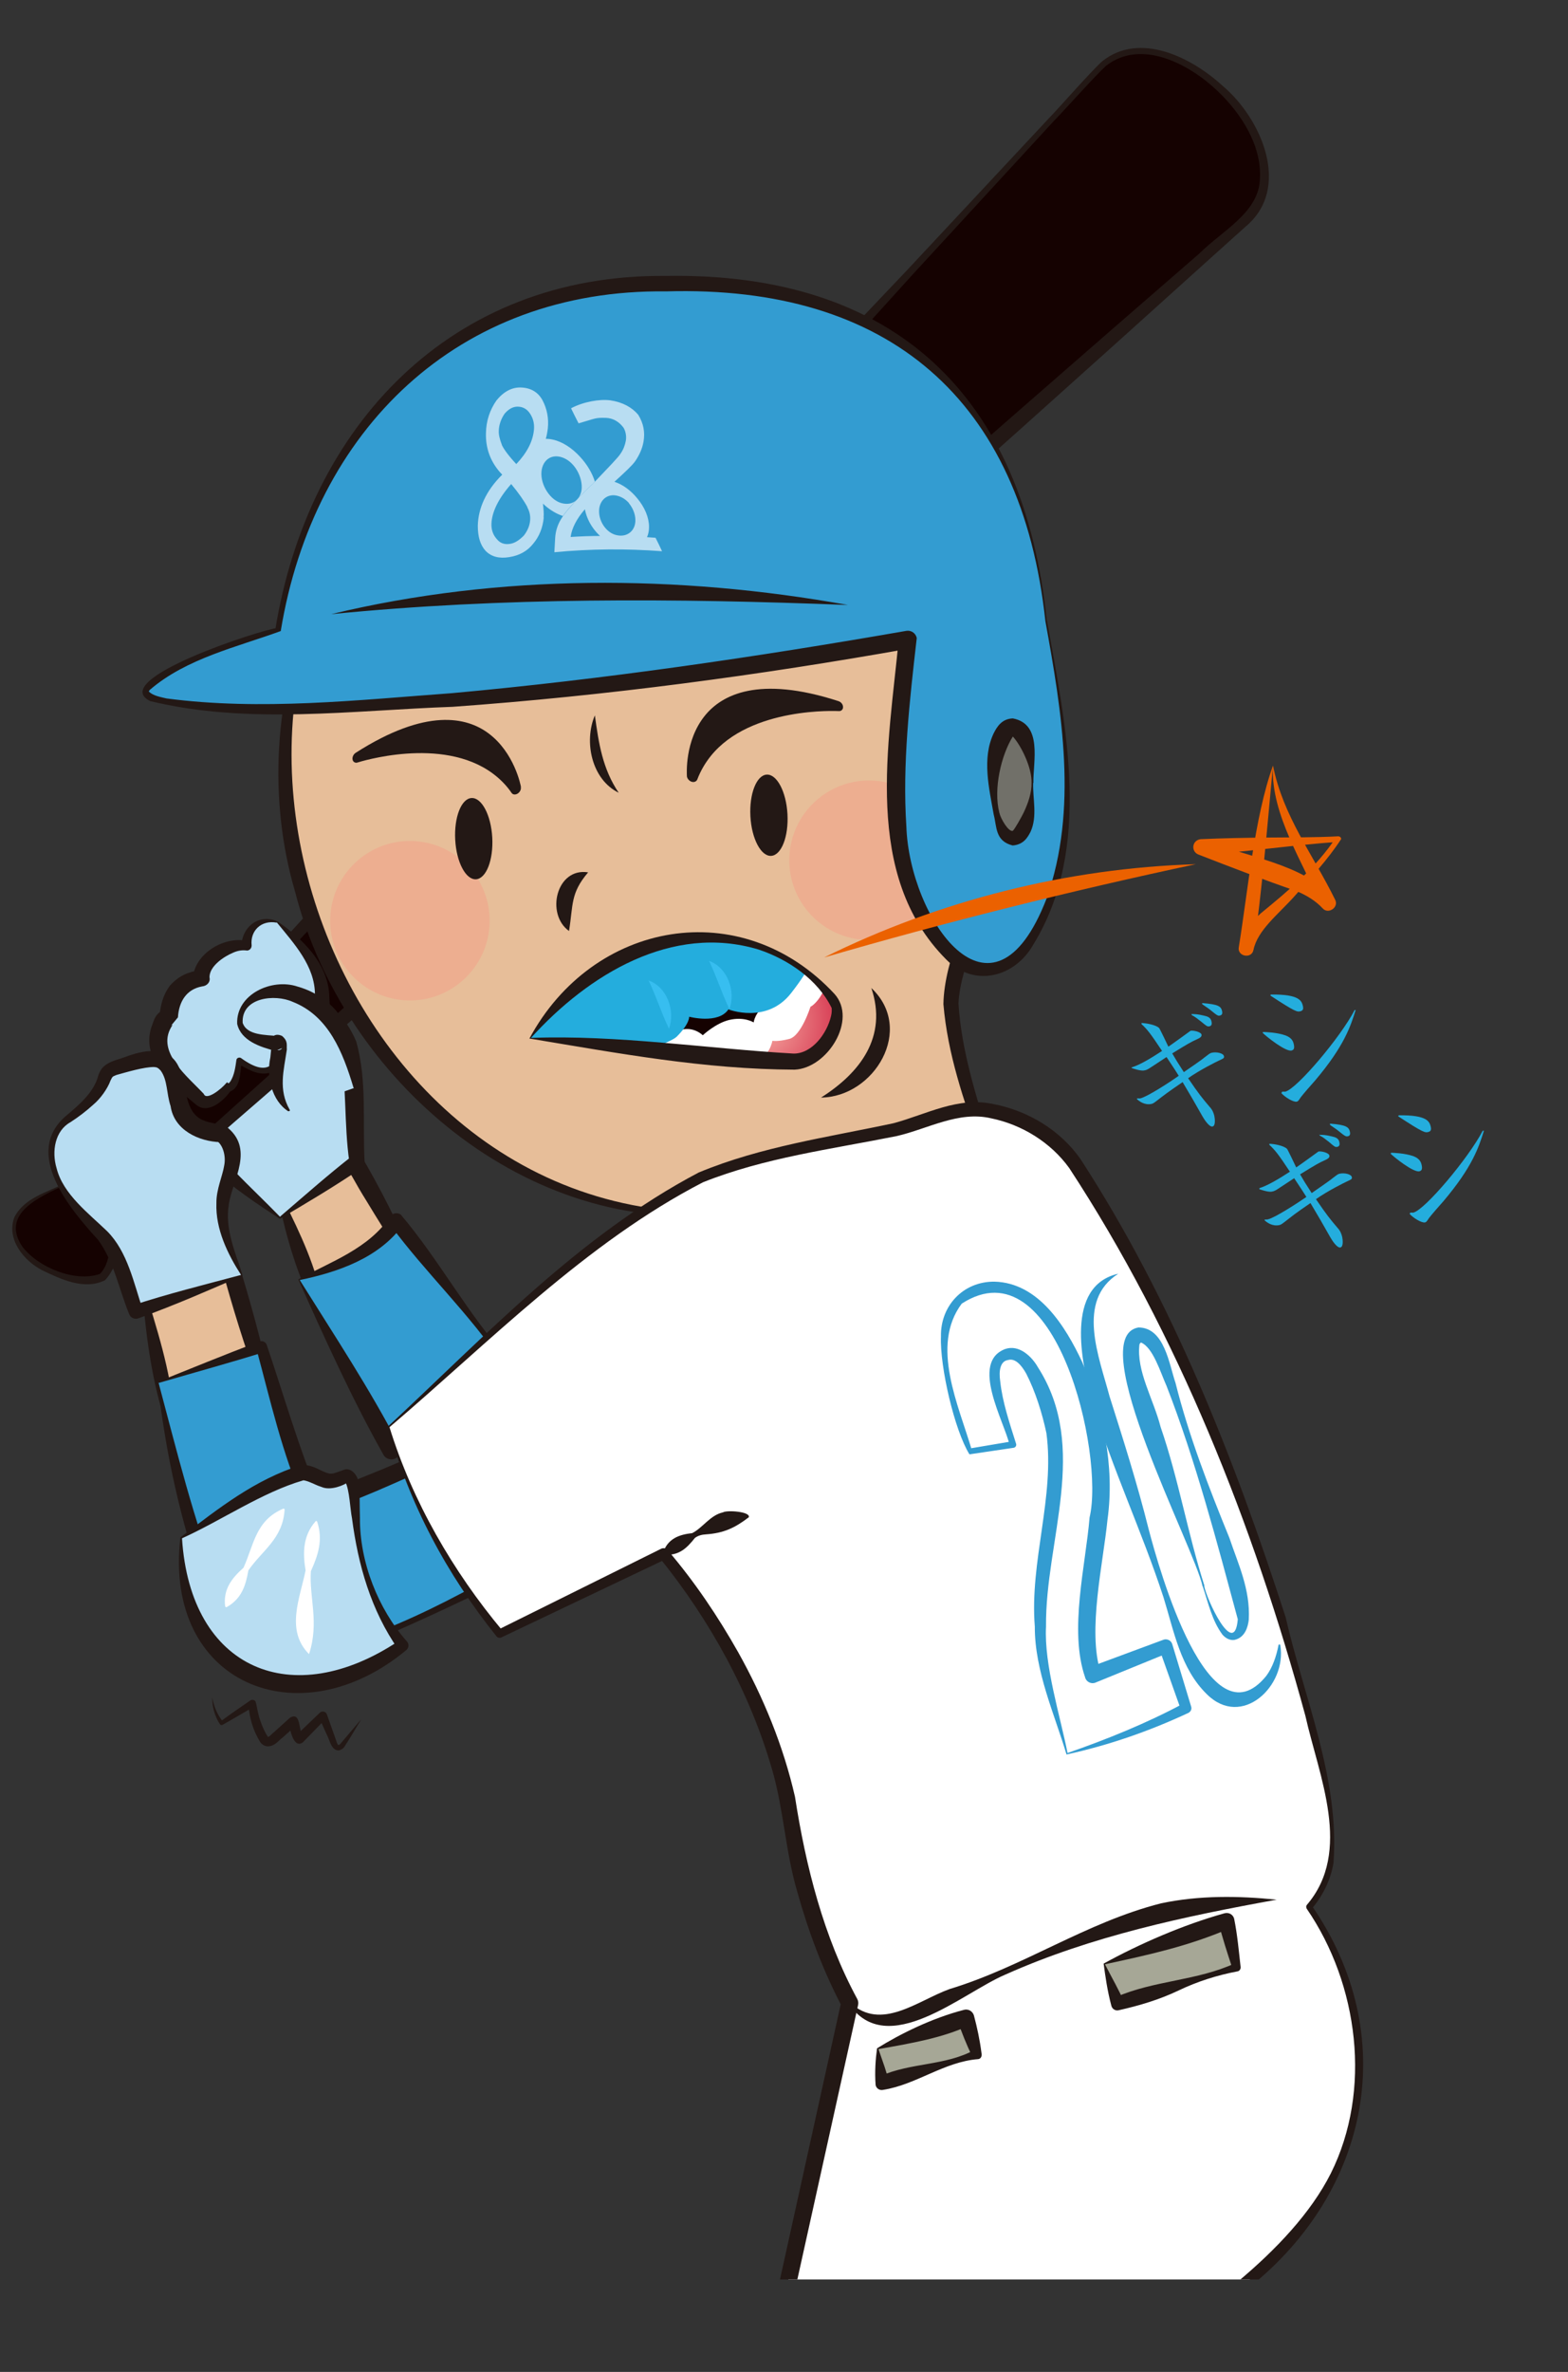 <?xml version="1.0" encoding="UTF-8"?>
<svg id="_レイヤー_2" data-name="レイヤー 2" xmlns="http://www.w3.org/2000/svg" width="77.02" height="116.48" xmlns:xlink="http://www.w3.org/1999/xlink" viewBox="0 0 77.02 116.48">
  <rect x="0" y="0" width="77.02" height="116.48" fill="#333333" stroke="none"/>
  <defs>
    <style>
      .cls-1 {
        fill: #717069;
      }

      .cls-2 {
        fill: #231815;
      }

      .cls-3 {
        fill: #24addd;
      }

      .cls-4 {
        fill: #edae90;
      }

      .cls-5 {
        fill: #37bef0;
      }

      .cls-6 {
        fill: #339cd1;
      }

      .cls-7 {
        fill: #eb6100;
      }

      .cls-8 {
        fill: #fff;
      }

      .cls-9 {
        fill: none;
      }

      .cls-10 {
        clip-path: url(#clippath-1);
      }

      .cls-11 {
        clip-path: url(#clippath-3);
      }

      .cls-12 {
        fill: url(#_名称未設定グラデーション_93);
      }

      .cls-13 {
        fill: #150201;
      }

      .cls-14 {
        fill: #e7be99;
      }

      .cls-15 {
        fill: #a6a796;
      }

      .cls-16 {
        fill: #b8ddf2;
      }

      .cls-17 {
        clip-path: url(#clippath-2);
      }

      .cls-18 {
        clip-path: url(#clippath);
      }
    </style>
    <clipPath id="clippath">
      <rect class="cls-9" width="77.02" height="111.94"/>
    </clipPath>
    <clipPath id="clippath-1">
      <path class="cls-9" d="M38.66,50.04l-3.11,1.88c1.66.16,3.02.26,3.52.22,1.56-.12,2.26-2.24,2-2.76-.2-.4-.65-.97-1.35-1.53l-1.06,2.2Z"/>
    </clipPath>
    <radialGradient id="_名称未設定グラデーション_93" data-name="名称未設定グラデーション 93" cx="-740.77" cy="213.72" fx="-740.77" fy="213.72" r="1" gradientTransform="translate(2770.57 838.76) scale(3.69 -3.69)" gradientUnits="userSpaceOnUse">
      <stop offset="0" stop-color="#f19794"/>
      <stop offset=".27" stop-color="#f19794"/>
      <stop offset="1" stop-color="#da465b"/>
    </radialGradient>
    <clipPath id="clippath-2">
      <path class="cls-9" d="M33.39,46.11c-4.41.5-7.35,4.88-7.35,4.88,1.59.03,11.47,1.27,13.03,1.15s2.26-2.24,2-2.76c-.52-1.04-2.82-3.33-6.59-3.33-.35,0-.71.02-1.09.06"/>
    </clipPath>
    <clipPath id="clippath-3">
      <rect class="cls-9" width="77.02" height="111.94"/>
    </clipPath>
  </defs>
  <g id="_レイヤー_1-2" data-name="レイヤー 1">
    <g>
      <polygon class="cls-14" points="7 63.05 8.3 69.53 12.99 67.94 11.29 62.1 7 63.05"/>
      <g class="cls-18">
        <path class="cls-2" d="M7.04,63.07c.68,2.24,1.32,4.15,1.52,6.41l-.34-.2c1.63-.35,3.17-.93,4.68-1.61l-.18.34c-.72-1.9-1.3-3.84-1.84-5.79l.5.3c-1.36.17-2.81.32-4.35.56M6.97,63.03l4.23-1.34c.21-.07.42.05.49.25.6,1.97,1.16,3.95,1.58,5.97.03.13-.06.26-.19.29-.8.2-1.61.4-2.39.66-.79.24-1.55.58-2.3.92-.12.05-.26,0-.32-.12-.67-2.08-.96-4.52-1.1-6.64"/>
        <path class="cls-6" d="M7.75,67.89s1.14,6.04,2.1,8.48c.95,2.43.85,3.94,3.14,5.09,2.29,1.15,12.07-4.29,12.07-4.29l-2.54-6.19s-6.63,2.99-7.08,2.84c-.45-.15-2.59-7.68-2.59-7.68l-5.09,1.75Z"/>
        <path class="cls-2" d="M7.79,67.91c.89,3.33,1.73,6.77,2.98,9.99.36,1.11.71,2.14,1.61,2.77.62.53,1.38.77,2.21.6,1.42-.18,2.8-.66,4.14-1.19,2.16-.86,4.23-1.95,6.23-3.12l-.1.29c-.92-2.03-1.82-4.07-2.69-6.12l.53.21c-1.29.58-4.15,1.91-5.44,2.38-.61.18-1.25.58-1.93.52-.15-.05-.36-.28-.39-.39-1.1-2.54-1.64-5.01-2.35-7.63l.36.19c-1.65.51-3.36.98-5.14,1.5M7.72,67.87c1.61-.64,3.29-1.34,5.03-1.99.15-.06.32.03.36.19.72,2.11,1.68,5.39,2.55,7.35.07.12,0-.02-.09,0-.04-.04-.09,0,.02-.04.13-.03.28-.08.43-.13.58-.21,2.13-.84,2.72-1.08,0,0,3.63-1.54,3.64-1.54.2-.09.43,0,.52.21.83,2.08,1.62,4.17,2.4,6.27.04.11,0,.23-.11.28-2.09,1.06-4.21,2.04-6.34,2.98-1.64.64-3.29,1.47-5.09,1.54-1.97-.03-3.27-2.03-3.68-3.77-1.19-3.35-1.94-6.71-2.34-10.26"/>
        <polygon class="cls-14" points="13.59 58.31 15.44 63.5 19.82 61.35 16.93 56.21 13.59 58.31"/>
        <path class="cls-2" d="M13.63,58.32c.86,1.74,1.64,3.25,2.1,5.07l-.44-.18c1.55-.54,3.03-1.21,4.42-2.09l-.11.36c-.57-.81-1.08-1.65-1.59-2.49-.52-.83-.99-1.7-1.44-2.57l.59.15c-1.08.59-2.2,1.14-3.53,1.75M13.55,58.3c.9-.79,2.01-1.63,3.16-2.44.18-.13.43-.08.55.1,1.06,1.71,1.98,3.49,2.81,5.32.05.12,0,.25-.12.3-1.55.55-3,1.31-4.38,2.2-.15.09-.34.03-.41-.12-.78-1.67-1.27-3.62-1.61-5.36"/>
        <path class="cls-16" d="M13.74,59.81s-4.44-3.34-5.19-5.59c-.75-2.24,6.43-5.64,6.43-5.64,0,0,2.1,1.7,2.29,3.44.2,1.75.25,5.04.25,5.04l-3.79,2.74Z"/>
        <path class="cls-2" d="M13.74,59.85c-2.2-1.44-4.67-3.1-5.54-5.66-.15-1.04.76-1.85,1.4-2.41,1.67-1.3,3.42-2.42,5.26-3.48.11-.06.24-.04.33.04.96.76,1.82,1.66,2.31,2.81.54,1.93.3,3.94.41,5.92,0,.12-.06.23-.15.29-1.35.92-2.74,1.74-4.01,2.49M13.74,59.76c1.26-1.08,2.4-2.09,3.57-3l-.15.3c-.27-1.85-.12-3.81-.46-5.62-.38-1.01-1.14-1.88-1.91-2.63l.33.04c-1.27.53-2.53,1.12-3.68,1.88-1.03.7-2.31,1.7-2.59,2.91-.08.47.34,1.07.71,1.6,1.18,1.65,2.77,3.05,4.18,4.5"/>
        <path class="cls-6" d="M14.69,62.85s1.45-.5,2.74-1.15c1.3-.65,2.04-1.75,2.04-1.75l5.34,6.88-5.59,4.39s-3.24-5.69-4.54-8.38"/>
        <path class="cls-2" d="M14.65,62.83c1.62-.88,3.46-1.51,4.52-3.09.11-.17.34-.21.51-.1,1.9,2.24,3.29,4.89,5.27,7.08.06.07.05.18-.02.24-1.54,1.38-3.81,3.28-5.43,4.61-.2.17-.53.11-.66-.12-1.55-2.75-2.94-5.83-4.19-8.63M14.73,62.87c1.75,2.8,3.41,5.3,4.89,8.14l-.66-.13c1.67-1.27,4.05-3,5.75-4.18l-.03.24c-1.62-2.42-3.77-4.43-5.49-6.76l.6-.02c-1.18,1.62-3.19,2.31-5.06,2.7"/>
        <path class="cls-13" d="M3.21,58.13S50.82,6.7,53.97,3.35C57.11,0,64.83,7.33,61.13,10.83c-3.7,3.5-55.41,48.99-55.41,48.99,0,0,0,2.26-.66,2.86-.66.6-3.73-.26-4.25-1.77-.52-1.51.67-1.97,2.41-2.79"/>
        <path class="cls-2" d="M3.19,58.1c13.05-14.71,27.8-30.56,41.39-44.86l6.94-7.43c.46-.47,2.09-2.33,2.62-2.8,1.85-1.48,4.41-.18,5.92,1.21,1.88,1.58,3.42,5.02,1.1,6.93l-1.89,1.7c-10.83,9.79-26.99,24.15-38.02,33.8l-15.37,13.34.08-.16c-.1,1.06,0,2.16-.8,3.04-1.02.5-2.15-.04-3.09-.49-.9-.47-1.76-1.51-1.37-2.59.48-.97,1.63-1.24,2.51-1.69M3.24,58.17c-1.23.58-3.24,1.4-2.15,3.04.77,1.03,2.6,1.78,3.82,1.35.68-.7.43-2.02.68-2.9l15.12-13.61c10.94-9.77,27.14-24.02,38.19-33.59,1.18-1.17,2.95-2.03,2.99-3.7.08-1.61-.9-3.16-2.07-4.28-1.4-1.34-3.76-2.59-5.49-1.25-.53.48-2.06,2.2-2.61,2.76l-6.89,7.49C31.6,28.11,16.84,44.11,3.24,58.17"/>
        <path class="cls-2" d="M45.78,50.57c-1.16,4.5-5.07,9.04-10.03,8.98,4.64-1.16,7.75-4.99,10.03-8.98"/>
        <path class="cls-14" d="M35.74,59.55c-8.88.83-17.72-5.41-20.73-15.22-3.39-11.04,1.9-22.43,11.81-25.43,9.91-3,21.56,2.92,23.41,14.32,1.08,6.63-3.58,12.98-3.52,16,.05,2.43,1.69,6.97,1.69,6.97,0,0-.82,2.5-7.38,4.24-3.83,1.02-5.28-.88-5.28-.88"/>
        <path class="cls-2" d="M35.73,59.59c-9.79,1.21-18.87-6.54-21.23-15.78-2.7-9.17,1.34-20.35,10.32-24.33,11.58-5.26,26.09,3.12,26,16.18-.09,2.45-.75,4.8-1.57,7.04-.65,1.86-2.09,4.67-2.17,6.58.14,2.26.86,4.58,1.58,6.8-.3,1.31-1.79,2.09-2.75,2.7-1.07.59-2.2,1.03-3.35,1.39-2.16.7-5.11,1.29-6.85-.58M35.76,59.51c2.78,2.45,7.09.22,9.92-1.15.98-.58,2.01-1.35,2.44-2.27v.19c-.78-2.26-1.57-4.5-1.78-6.97.04-2.24,1.4-4.84,2.11-6.9.8-2.2,1.42-4.47,1.49-6.77.1-12.44-13.79-20.73-24.99-15.88-19.37,9.22-10.18,40.77,10.81,39.75"/>
        <path class="cls-8" d="M19.09,70.07s10.96-10.45,15.16-12.19c4.21-1.74,9.14-2.03,10.88-2.76,1.74-.73,3.77-1.23,6.53.8,2.76,2.03,9.51,16.91,11.61,24.67,2.1,7.76,3.12,10.67,1.02,13.06,0,0,3.55,4.57,2.1,10.96-1.45,6.39-10.88,11.54-10.88,11.54l-17.41-1.38,3.63-16.4s-2.16-3.87-2.83-8.71c-1.01-7.33-6.31-13.35-6.31-13.35l-8.05,3.92s-3.85-4.43-5.44-10.16"/>
        <path class="cls-2" d="M19.05,70.06c4.83-4.49,9.4-9.39,15.27-12.48,3.08-1.28,6.4-1.74,9.57-2.42,1.63-.44,3.16-1.32,4.91-.94,1.71.33,3.29,1.29,4.28,2.71,4.5,6.93,7.54,14.66,10.07,22.49.91,3.97,2.66,7.94,2.35,12.07-.14.83-.53,1.63-1.08,2.26v-.19c4.4,6.37,2.89,14.02-3.07,18.78-1.81,1.53-3.71,3.1-5.85,4.13l-17.42-1.29c-.25-.02-.43-.26-.37-.51l3.62-16.4.04.3c-.96-1.83-1.67-3.74-2.22-5.71-.56-1.9-.66-4-1.21-5.91-1.09-3.81-3.07-7.39-5.55-10.46l.33.07s-8.09,3.85-8.09,3.85c-.08.04-.18.02-.24-.05-2.45-3.06-4.3-6.51-5.33-10.3M19.13,70.08c1.12,3.64,3.12,7.09,5.56,10.01l-.24-.05,8.02-3.98c.11-.06.25-.03.33.07,1.33,1.56,2.46,3.24,3.46,5.01,1.24,2.22,2.22,4.6,2.79,7.1.53,3.42,1.41,6.88,3.06,9.93.05.09.06.2.04.29l-3.63,16.4-.38-.51,17.41,1.46c2.96-1.9,7.85-5.17,9.82-9.08,2.03-4.07,1.36-9.28-1.18-12.99-.04-.06-.04-.14,0-.19,2.26-2.64.59-6.33-.07-9.29-2.56-9.4-6.26-18.75-11.6-26.9-.91-1.26-2.32-2.13-3.83-2.44-1.6-.38-3.12.52-4.64.87-3.24.65-6.49,1.06-9.52,2.27-5.75,2.97-10.49,7.85-15.39,12.02"/>
        <path class="cls-16" d="M13.61,45.27s1.73,1.5,2.06,2.69c.33,1.2.17,2.79-.03,3.29-.2.5-1.16.33-1.5-.37,0,0-.36,1.66-1.03,1.7-.66.03-1.36-.5-1.36-.5,0,0-.1,1.36-.57,1.33,0,0-.8.97-1.26.63-.47-.33-2.33-2.03-2.16-3.03.17-1,.53-1.1.53-1.1,0,0,.07-.96.53-1.4.46-.43,1.06-.5,1.06-.5,0,0-.07-.67.83-1.23.9-.57,1.4-.37,1.4-.37,0,0-.03-1.53,1.5-1.16"/>
        <path class="cls-2" d="M13.62,45.24c1.21.84,2.44,2.01,2.55,3.57.03.94.24,2.21-.5,2.94-.69.4-1.5-.1-1.77-.74l.48-.06c-.21.61-.4,1.2-.91,1.64-.65.35-1.28-.07-1.82-.38l.23-.1c-.1.53-.02,1.41-.72,1.53l.17-.07c-.35.5-1.14,1.19-1.72.66-1.08-.9-2.67-2.1-2.19-3.74.17-.44.16-.69.74-.98l-.33.4c.06-.53.15-1.01.52-1.51.42-.47.88-.67,1.48-.76l-.36.45c.05-1.26,1.57-2.16,2.73-1.87l-.34.24c.02-.96.88-1.61,1.77-1.21M13.59,45.31c-.75-.14-1.31.39-1.23,1.12,0,.13-.09.24-.22.25-.21-.03-.43-.01-.68.1-.48.2-1.17.67-1.17,1.21.06.24-.13.43-.36.45-.77.14-1.14.74-1.19,1.52l-.33.4c.14-.05.05-.03.06-.01-.02.02-.04.05-.06.09-.73,1.24.81,2.43,1.6,3.28.12.34.84-.21,1.12-.55.1-.07.03.15.19-.07.19-.3.24-.68.29-1.03,0-.11.14-.17.23-.11,1.4,1.02,1.82.29,2.06-1.14.02-.13.15-.23.28-.21.09.01.16.08.19.15.16.3.63.54.91.37.21-.68.23-1.53.19-2.28,0-1.42-1.03-2.51-1.88-3.56"/>
        <path class="cls-16" d="M14.2,54.55s-.87-.83-.6-2.26c.27-1.43-.03-1.03-.03-1.03,0,0-1.77-.2-1.8-1.06-.03-1.26,2.05-2.35,4.12-.53,1.36,1.2,1.5,3.76,1.5,3.76"/>
        <path class="cls-2" d="M14.17,54.58c-.83-.52-1.09-1.73-.89-2.65.01-.1.05-.48.05-.57.03,0-.07-.01.14.17.22.09.32.03.39-.06l-.33.14c-.73-.19-1.69-.49-1.88-1.33-.06-1.45,1.7-2.26,2.97-1.83,1.04.29,1.97,1.01,2.4,1.99.43.96.55,1.98.42,2.96,0,.05-.07.05-.08,0-.52-1.73-1.22-3.51-2.98-4.2-.88-.4-2.53-.22-2.46,1.03.21.63,1.14.58,1.69.65l-.33.14c.13-.15.27-.28.57-.15.31.26.22.45.24.67-.15,1.04-.43,1.96.14,2.96.03.04-.02.09-.06.06"/>
        <path class="cls-16" d="M11.88,62.62s-4.41,1.42-5.21,1.79c0,0-.86-2.77-1.36-3.42-.49-.65-1.88-1.76-2.43-2.96-.55-1.2-.49-2.43.46-3.08,0,0,1.29-.89,1.63-1.66.34-.77.15-.71,1.42-1.08,1.26-.37,1.51-.25,1.88.15.37.4.4,1.97.86,2.59.46.62,1.73.71,1.73.71,0,0,.99.53.34,2.28-.74,1.97.16,3.48.68,4.68"/>
        <path class="cls-2" d="M11.92,62.64c-1.57.68-3.31,1.45-5.12,2.1-.19.07-.4-.03-.46-.22-.5-1.22-.74-2.56-1.52-3.63-1.38-1.51-3.71-4.26-1.58-6.09.68-.57,1.38-1.17,1.59-1.99.04-.11.1-.26.23-.4.32-.31.71-.36,1.08-.5.85-.32,2.11-.62,2.63.46.45.84.22,1.98,1.01,2.54.34.23.88.26,1.29.38,1.48,1.09.35,2.64.17,3.85-.2,1.23.31,2.32.68,3.51M11.84,62.61c-.65-1.01-1.26-2.25-1.21-3.53-.01-.66.3-1.33.38-1.83.11-.53-.1-1.06-.35-1.21l.17.05c-1.06-.03-2.28-.59-2.45-1.77-.21-.63-.14-1.27-.49-1.75-.13-.13-.17-.16-.33-.17-.5,0-1.3.24-1.84.39-.2.09-.18.05-.29.27-.15.41-.5.9-.85,1.19-.35.32-.72.6-1.12.86-.76.42-.93,1.43-.68,2.26.32,1.28,1.58,2.22,2.49,3.1,1,1.01,1.3,2.54,1.74,3.84l-.48-.21c1.67-.55,3.4-.98,5.31-1.49"/>
        <path class="cls-16" d="M8.9,75.52s5.29-3.44,6.14-3.19c.85.25,1,.65,1.84.2.85-.45.25,2.45,1.15,4.94.9,2.49,1.75,3.34,1.75,3.34,0,0-3.98,3.29-7.98,1.2-3.04-1.6-2.89-6.49-2.89-6.49"/>
        <path class="cls-2" d="M8.86,75.5c1.9-1.44,3.62-2.82,5.94-3.56.57,0,.78.21,1.22.38.27.1.34.05.9-.15.34-.11.67.31.68.62.09.41.06,1.32.08,1.74-.02,2.18.9,4.49,2.3,6.07.12.12.11.32-.02.43-5.26,4.38-11.94,1.67-11.1-5.53M8.94,75.54c.41,6.47,5.43,8.53,10.65,5.04l-.02.43c-1.35-1.93-1.98-4.16-2.28-6.45-.09-.43-.12-1.41-.33-1.79,0,.02,0,0,.02.02.02.04.09,0,.07.02-.11.1-.8.42-1.26.21-.23-.07-.38-.16-.54-.22-.15-.07-.37-.12-.36-.1-2,.58-4.02,1.97-5.94,2.84"/>
        <path class="cls-8" d="M11.06,78.89c-.11-.85.34-1.4.9-1.9.51-1.12.59-2.32,1.95-2.9.03-.02.07.01.07.05-.09,1.43-1.09,1.98-1.78,2.98-.13.73-.32,1.38-1.06,1.8-.03.02-.07,0-.08-.04"/>
        <path class="cls-8" d="M15.58,74.73c.3.9.04,1.65-.31,2.43-.09,1.28.42,2.51-.09,4.07-1.17-1.17-.44-2.76-.17-4.11-.14-.85-.14-1.69.49-2.41.02-.03.07-.02.08.02"/>
        <path class="cls-2" d="M41.76,98.35c1.53,1.41,3.29-.09,4.88-.67,3.61-1.09,6.71-3.28,10.39-4.21,1.88-.4,3.82-.37,5.68-.18-4.52.82-9.08,1.78-13.33,3.68-2.12.9-5.8,4.21-7.69,1.43-.02-.04.04-.08.07-.04"/>
        <path class="cls-2" d="M32.56,76.28c.23-.73.81-.92,1.44-.99.53-.27.88-.88,1.51-1.02.2-.12,1.37-.04,1.27.24-.69.53-1.24.78-2.1.84-.2.01-.4.06-.55.18-.39.49-.77.88-1.53.82-.04,0-.06-.04-.05-.07"/>
        <polygon class="cls-15" points="43.11 100.61 43.33 102.29 47.98 100.88 47.43 99.1 43.11 100.61"/>
        <path class="cls-2" d="M43.15,100.63c.22.64.41,1.13.51,1.61l-.43-.28c1.5-.68,3.22-.5,4.67-1.31l-.16.3c-.28-.57-.5-1.14-.71-1.73l.53.27c-1.31.59-2.67.83-4.42,1.14M43.08,100.59c1.14-.71,2.69-1.48,4.27-1.89.21-.06.43.07.49.28.16.6.29,1.21.37,1.84.03.13-.01.28-.16.3-1.68.13-3.03,1.25-4.67,1.51-.17.04-.34-.07-.37-.24-.05-.64,0-1.3.07-1.79"/>
        <polygon class="cls-15" points="54.24 96.45 54.89 98.39 60.73 96.61 60.24 94.34 54.24 96.45"/>
        <path class="cls-2" d="M54.28,96.47c.36.71.69,1.26.92,1.82l-.4-.21c1.88-.83,4-.8,5.87-1.67l-.14.24c-.24-.74-.49-1.48-.67-2.23l.52.29c-2.01.86-3.87,1.27-6.09,1.75M54.21,96.43c1.76-.97,3.92-1.91,5.93-2.47.21-.06.42.05.48.26.16.79.23,1.59.32,2.39,0,.09-.05.18-.15.2-1.01.19-1.98.5-2.9.94-.94.45-1.92.74-2.94.97-.16.04-.32-.06-.36-.22-.2-.74-.3-1.48-.38-2.07"/>
        <path class="cls-2" d="M29.22,35.13c.19,1.39.38,2.63,1.17,3.8-1.33-.65-1.72-2.51-1.17-3.8"/>
        <path class="cls-2" d="M28.89,42.84c-.88,1.03-.73,1.59-.94,2.88-1.16-.83-.62-3.13.94-2.88"/>
        <path class="cls-2" d="M42.8,48.52c2.15,2.02.15,5.35-2.47,5.38,1.91-1.21,3.28-2.98,2.47-5.38"/>
        <path class="cls-4" d="M46.6,42.35c-.06,2.16-1.86,3.87-4.02,3.81-2.16-.06-3.87-1.86-3.81-4.02.06-2.16,1.86-3.87,4.02-3.81,2.16.06,3.87,1.86,3.81,4.02"/>
        <path class="cls-4" d="M24.05,45.32c-.06,2.16-1.86,3.87-4.02,3.81-2.16-.06-3.87-1.86-3.81-4.02.06-2.16,1.86-3.87,4.02-3.81,2.16.06,3.87,1.86,3.81,4.02"/>
        <path class="cls-2" d="M10.43,83.36c.07.45.26.88.54,1.21l-.14-.03c.48-.36.97-.69,1.46-1.03.08-.06.2-.04.26.04.09.31.12.65.24.96.09.27.23.58.36.77.08.05-.05.04.08-.01.22-.2.8-.72,1.02-.92.56-.31.39.68.65.94l-.37-.05,1.18-1.13c.11-.11.31-.06.35.09.09.27.35.97.44,1.24.12.4.15.27.37.02.19-.22.68-.81.88-1.03-.17.26-.55.92-.71,1.16-.1.12-.11.29-.39.37-.39.02-.46-.55-.61-.8l-.38-.85.35.09-1.14,1.17c-.47.33-.64-.71-.7-1.02l.42.15-.71.63c-.24.18-.38.43-.74.43-.18-.01-.3-.13-.36-.21-.37-.61-.53-1.2-.58-1.88l.29.14c-.52.29-1.03.6-1.55.89-.05.03-.11.02-.14-.03-.26-.4-.39-.88-.37-1.34"/>
        <path class="cls-13" d="M26.04,50.99s2.94-4.38,7.35-4.88c4.41-.5,7.11,2.12,7.68,3.26.27.53-.44,2.65-2,2.76-1.56.12-11.44-1.12-13.03-1.15"/>
      </g>
      <g class="cls-10">
        <rect class="cls-12" x="35.55" y="47.84" width="5.78" height="4.34"/>
      </g>
      <g class="cls-17">
        <path class="cls-8" d="M30.22,52.59s.3-.86,1.04-1.13c.74-.27,1.31.03,1.31.03,0,0,.12-.66.8-.89.68-.24,1.15.24,1.15.24,0,0,.63-.59,1.29-.75.75-.18,1.21.12,1.21.12,0,0,.06-.53.62-.86.57-.33.71-.39.71-.39,0,0-.24-.65,0-1.37.24-.71,1.04-1.04,1.04-1.04,0,0,1.13.77,1.19,1.43.06.65-.51,1.34-.77,1.46,0,0-.45,1.43-1.04,1.58s-.83.09-.83.09c0,0-.15.86-.83.92-.69.06-1.67-.27-1.67-.27,0,0-1.37,1.04-2.38.65,0,0-1.43,1.55-2.86.18"/>
        <path class="cls-3" d="M40.6,45.2l-9.34.45-6.66,5.09,2.02,2.57s6.11-1.88,6.62-2.4c.65-.65.61-.98.61-.98,0,0,1.43.38,1.93-.36,0,0,1.88.74,3.08-.8,1.05-1.35,1.08-1.79,1.08-1.79l.64-1.79Z"/>
        <path class="cls-5" d="M35.83,49.56c-.4-.84-.61-1.55-1-2.37.91.32,1.32,1.5,1,2.37"/>
        <path class="cls-5" d="M32.86,50.52c-.4-.84-.61-1.55-1-2.37.91.32,1.32,1.5,1,2.37"/>
      </g>
      <g>
        <path class="cls-3" d="M55.58,52.42c.4-.12.92-.43,1.5-.81-.57-.86-.72-1.05-1.01-1.32v-.05c.19,0,.71.08.87.25.02.01.39.78.45.91.14-.09,1.08-.77,1.09-.78.12-.03.51.05.54.19.02.11-.1.17-.23.23-.29.13-.43.21-1.21.69.19.33.23.39.57.92.16-.11.92-.63,1-.71.21-.16.28-.22.36-.24.27-.06.58.03.61.16.02.1,0,.11-.26.23-.07.03-.94.46-1.5.86.54.79.68.96,1.07,1.42.05.05.16.18.22.44.03.15.06.48-.09.51-.16.04-.41-.35-.49-.49-.32-.57-.65-1.14-.98-1.69-.16.11-.75.51-1.08.77-.32.25-.36.28-.44.3-.35.08-.62-.14-.72-.23v-.04s.15,0,.16,0c.35-.08,1.47-.81,1.89-1.11-.16-.26-.21-.33-.6-.92-.32.21-.37.24-.73.48-.08.05-.19.14-.33.17-.07.02-.21.04-.65-.11v-.05ZM58.52,49.8c.16,0,.3,0,.59.07.18.04.36.08.4.3.02.1.02.2-.1.23-.11.02-.13,0-.41-.23-.19-.15-.29-.23-.46-.32l-.02-.05ZM59.05,49.26c.82.06.93.17.98.4.01.06.03.18-.1.21-.11.03-.14,0-.5-.29-.04-.04-.32-.22-.38-.27v-.06Z"/>
        <path class="cls-3" d="M62.04,50.68c.11,0,.7.02,1.11.17.29.11.37.28.4.43.04.17.02.28-.11.31-.29.07-1.24-.69-1.41-.86v-.05ZM62.42,48.84c1.44-.02,1.52.33,1.58.57.02.1.03.21-.12.25-.16.04-.23.05-1.48-.77l.02-.05ZM62.98,53.61s.08,0,.15,0c.57-.13,2.73-2.69,3.41-4.01h.05c-.25.8-.56,1.77-1.99,3.46-.12.13-.65.74-.71.83-.11.17-.13.19-.19.21-.16.04-.59-.22-.76-.42l.03-.05Z"/>
      </g>
      <g>
        <path class="cls-3" d="M61.86,58.35c.4-.13.92-.43,1.5-.81-.57-.86-.72-1.05-1.01-1.32v-.05c.19,0,.7.08.87.25.02.01.39.78.45.91.14-.09,1.08-.77,1.09-.78.12-.03.51.05.54.2.02.11-.1.17-.23.23-.29.13-.43.21-1.21.69.19.33.23.39.57.92.15-.11.92-.63,1-.71.21-.16.28-.22.36-.24.27-.06.58.03.61.16.02.1,0,.11-.26.23-.07.03-.94.46-1.5.86.54.79.68.96,1.07,1.42.05.05.16.18.22.44.03.15.06.48-.09.51-.16.04-.41-.35-.49-.49-.32-.57-.65-1.14-.98-1.69-.16.11-.75.51-1.08.78-.32.25-.36.28-.44.3-.35.08-.62-.13-.73-.23v-.04s.15,0,.16-.01c.35-.08,1.47-.81,1.89-1.1-.17-.27-.21-.33-.6-.92-.32.21-.37.24-.73.48-.08.05-.19.14-.33.17-.07.02-.21.04-.65-.11v-.05ZM64.8,55.73c.16,0,.3,0,.59.07.18.04.36.08.4.29.02.1.02.2-.1.23-.11.02-.13,0-.41-.24-.19-.15-.29-.23-.46-.32l-.02-.05ZM65.33,55.18c.82.06.93.18.98.41.01.06.03.18-.1.21-.11.02-.14,0-.5-.29-.04-.04-.32-.22-.38-.27v-.06Z"/>
        <path class="cls-3" d="M68.32,56.61c.11,0,.7.02,1.11.17.29.11.37.28.4.43.04.17.02.28-.11.31-.29.07-1.24-.69-1.41-.86l.02-.05ZM68.7,54.77c1.44-.02,1.52.33,1.58.57.02.1.03.21-.12.25-.16.04-.23.05-1.48-.77l.02-.05ZM69.27,59.55s.08,0,.15,0c.57-.13,2.73-2.7,3.41-4.02h.06c-.25.8-.56,1.77-1.99,3.46-.12.13-.65.74-.71.83-.11.17-.13.19-.19.21-.16.04-.59-.22-.76-.42l.03-.05Z"/>
      </g>
      <g class="cls-11">
        <path class="cls-6" d="M52.39,86.17c-.58-1.96-1.57-4.11-1.56-6.29-.26-3.2.99-6.37.57-9.5-.21-.99-.54-2.04-.99-2.92-.24-.43-.55-.78-.9-.67-.37.05-.46.52-.38,1.04.11,1.03.46,2.05.78,3.07.03.09-.03.19-.13.2l-2.16.32c-.73-1.17-1.46-4.3-1.4-5.79-.03-1.5,1.09-2.7,2.62-2.69,2.18.05,3.5,2.21,4.31,3.93,1.02,2.41,1.62,5.1,1.25,7.76-.21,2.14-.99,5.43-.34,7.49l-.51-.26,3.56-1.32c.18-.09.41,0,.47.2,0,0,.93,3.06.93,3.07.04.12-.02.25-.14.31-1.93.9-3.89,1.58-5.98,2.04M52.43,86.09c1.93-.67,3.91-1.47,5.71-2.44l-.13.32-1.07-3.01.47.2-3.6,1.47c-.21.09-.46-.04-.51-.26-.8-2.3.03-5.52.22-7.85.74-3.11-1.66-13.49-6.28-10.5-1.55,2.07-.15,4.99.5,7.21l-.15-.09,2.13-.36-.12.21c-.27-1.19-1.96-4.08-.23-4.74.68-.24,1.31.36,1.61.89,2.54,3.96.36,8.5.4,12.74-.1,1.88.7,4.4,1.06,6.22"/>
        <path class="cls-6" d="M62.89,80.8c.33,1.99-1.89,4.11-3.61,2.4-1.3-1.27-1.62-3.12-2.13-4.76-1.06-3.25-2.52-6.32-3.51-9.61-.52-1.93-1.34-5.68,1.29-6.28-2.09,1.33-.94,4.09-.43,6.02.68,2.14,1.37,4.32,1.92,6.52.52,1.99,2.96,10.68,5.78,7.21.31-.42.49-.95.6-1.51,0-.05.09-.04.09,0"/>
        <path class="cls-6" d="M59.15,77.88c.1.62,1.48,3.62,1.65,1.64-1.01-3.74-2.07-7.79-3.5-11.46-.3-.67-.66-1.88-1.25-2.13-.04.02-.05.03-.08.09-.16,1.31.68,2.66,1.04,4.06.88,2.55,1.33,5.23,2.15,7.79M59.07,77.9c-.4-1.91-5.88-12.24-3.15-12.71,1.28,0,1.51,1.82,1.82,2.72.66,2.62,1.63,5.12,2.65,7.62.42,1.26,1.03,2.51.95,4.01-.04.35-.18.87-.69.99-.27.05-.48-.12-.6-.25-.52-.7-.7-1.57-.97-2.37"/>
        <path class="cls-2" d="M38.68,39.98c-.06-1.1-.52-1.97-1.02-1.94-.5.03-.86.94-.8,2.05.06,1.1.52,1.97,1.02,1.94.5-.03.86-.94.8-2.05"/>
        <path class="cls-2" d="M24.18,41.13c-.06-1.1-.52-1.97-1.02-1.94-.5.03-.86.94-.8,2.05.06,1.1.52,1.97,1.02,1.94.5-.03.86-.94.8-2.05"/>
        <path class="cls-2" d="M25.59,38.65c-.01-.07-.32-1.69-1.6-2.64-1.06-.79-3.05-1.26-6.52.96-.11.07-.18.22-.15.34.01.05.04.09.07.11.05.04.12.05.19.02.04-.01,4.12-1.32,6.63.55.35.26.67.58.92.95.06.09.19.1.3.03.11-.07.18-.21.15-.32"/>
        <path class="cls-2" d="M33.74,38.1c0-.07-.12-1.71.88-2.95.83-1.03,2.64-1.99,6.56-.72.13.04.23.16.23.29,0,.05-.01.09-.04.13-.04.05-.1.08-.18.07-.04,0-4.32-.23-6.28,2.21-.28.35-.5.73-.66,1.15-.04.1-.16.15-.28.11-.12-.04-.22-.16-.23-.27"/>
        <path class="cls-6" d="M51.39,30.5c-1.31-10.51-6.46-16.65-18.6-16.58-12.1.07-17.53,8.26-19.12,17.04,0,0-4.08.91-6.34,2.72-2.06,1.65,13.74,1.9,37.27-2.27,0,0-1,6.91-.34,10.54.68,3.74,4.21,8.96,7.02,3.06,2.38-4.99.23-13.6.11-14.5"/>
        <path class="cls-2" d="M51.35,30.51c-1.17-10.89-7.7-16.52-18.63-16.2-10.22-.13-17.31,6.8-18.93,16.68-2.13.78-4.63,1.34-6.42,2.88-.07.07-.06.09-.04.11.21.19.55.25.85.32,4.64.61,9.37.08,14.02-.26,7.48-.68,14.92-1.77,22.32-3.06.24-.04.47.12.51.36-.35,3.06-.71,6.19-.51,9.24.14,4.47,4.2,10.51,6.89,3.54,1.55-4.37.75-9.15-.06-13.61M51.43,30.5c.93,5.15,2.24,11.13-.67,15.88-.91,1.62-2.92,2.14-4.29.73-4.11-4.13-2.81-10.56-2.32-15.76,0,0,.52.5.52.5-7.42,1.32-14.9,2.32-22.43,2.86-4.91.17-10.03.89-14.86-.28-2.14-1.05,5.44-3.51,6.24-3.59l-.1.1c1.62-10.02,8.63-17.49,19.18-17.39,11.25-.19,17.59,5.89,18.72,16.95"/>
        <path class="cls-1" d="M50.71,38.44c0,1.5-.43,2.72-.96,2.72s-.96-1.22-.96-2.72.43-2.72.96-2.72.96,1.22.96,2.72"/>
        <path class="cls-2" d="M50.75,38.44c-.03.78.22,1.64-.13,2.41-.13.24-.32.63-.88.67-.87-.22-.77-.92-.93-1.52-.22-1.26-.59-2.76,0-3.99.18-.36.42-.71.94-.73,1.48.28.99,2.13,1.01,3.17M50.67,38.44c.02-.76-.53-1.85-.92-2.27-.56.89-.97,2.57-.66,3.75.06.28.45.95.66.88.1-.09.44-.7.54-.91.21-.45.39-.95.38-1.46"/>
        <path class="cls-2" d="M16.27,30.16c8.28-1.99,17.02-1.95,25.38-.45-8.47-.33-16.93-.39-25.38.45"/>
        <path class="cls-16" d="M31.35,20.37c-.3-.36-.76-.62-1.37-.71-.53-.07-1.33.07-1.93.39.12.25.24.49.37.74.87-.25.8-.28,1.33-.27.36.01.65.19.86.46.09.12.18.39.13.67-.04.21-.12.43-.26.63-.11.18-.57.65-1.37,1.49,0,0-.01.01-.01.01-.05.04-.09.08-.13.12-.77.74-1.24,1.3-1.41,1.59-.17.28-.27.59-.29.92-.01.24-.03.47-.04.71,1.77-.17,3.54-.18,5.29-.05-.1-.22-.21-.44-.32-.66-.14-.01-.28-.02-.42-.03.07-.15.1-.32.1-.51,0-.45-.21-.96-.58-1.4-.31-.38-.71-.68-1.12-.81.53-.48.87-.8,1.02-1.01.21-.31.35-.62.41-.96.08-.47,0-.9-.26-1.32M28.03,26.36c.06-.42.29-.88.7-1.35.08.44.32.89.67,1.24.02.02.05.04.07.07-.48,0-.96.02-1.44.05M30.89,24.71c.19.23.31.52.32.8.02.55-.4.89-.92.77-.19-.04-.37-.15-.51-.3-.2-.21-.33-.5-.35-.78-.05-.6.39-1.01.94-.84.2.06.38.18.53.35"/>
        <path class="cls-16" d="M26.7,25.42c.02-.18,0-.41-.03-.69.02.02.04.04.06.06.29.26.61.45.92.55.13-.19.35-.45.65-.77-.15.14-.37.2-.61.16-.21-.03-.41-.14-.58-.3-.24-.23-.42-.55-.49-.89-.14-.71.27-1.24.88-1.11.22.05.43.17.61.36.24.25.4.59.45.92.05.32-.02.59-.17.77.17-.18.36-.37.59-.59.04-.04.08-.08.13-.12,0,0,0,0,.01-.01.04-.04.07-.07.1-.11-.13-.42-.38-.84-.72-1.21-.4-.44-.88-.75-1.34-.85-.12-.03-.24-.04-.35-.04.05-.17.08-.35.1-.52.05-.49-.04-.95-.26-1.37-.21-.39-.56-.61-1.05-.63-.44-.02-.85.19-1.21.63-.33.47-.51,1.01-.52,1.61-.02.73.21,1.36.67,1.9.04.05.09.09.13.14-.79.78-1.18,1.64-1.2,2.51,0,.54.12.95.39,1.24.28.28.66.38,1.15.3.51-.08.9-.3,1.19-.67.29-.35.46-.77.51-1.28M24.65,21.84c-.11-.28-.16-.51-.15-.69.01-.29.11-.58.29-.84.2-.23.41-.34.63-.34.27,0,.47.12.62.35.15.23.21.48.19.76-.05.59-.34,1.15-.87,1.71-.39-.42-.62-.74-.71-.94M25.9,24.91c.11.2.16.41.14.64-.02.26-.12.5-.3.74-.24.25-.47.39-.7.42-.27.04-.48-.04-.64-.24-.18-.2-.27-.45-.26-.75.02-.57.34-1.24.97-1.95.37.45.63.82.8,1.14"/>
        <path class="cls-7" d="M40.48,47.02c5.65-2.8,11.95-4.39,18.26-4.58-5.98,1.27-12.4,2.87-18.26,4.58"/>
        <path class="cls-7" d="M62.52,37.68c-.27,2.91-.53,6.03-.94,8.94l-.72-.14c.16-.68.61-1.21,1.06-1.62,1.38-1.13,2.72-2.25,3.71-3.74l.12.22c-2.24.16-4.47.49-6.72.64l.11-.76c2.12.91,4.72,1.13,6.38,2.86l-.63.4c-.88-2.14-2.44-4.42-2.37-6.81M62.53,37.6c.49,2.47,1.96,4.36,3.05,6.58.2.37-.33.74-.61.43-.34-.37-.8-.65-1.29-.85-1.57-.54-3.26-1.19-4.8-1.79-.21-.07-.32-.3-.24-.51.06-.15.2-.24.35-.25,1.12-.05,2.25-.07,3.37-.08,1.13-.01,2.25,0,3.37-.06.08,0,.14.05.15.13-.65,1.01-1.51,1.92-2.31,2.83-.79.88-1.8,1.65-2,2.62-.09.46-.81.32-.72-.14.43-2.62.77-6.42,1.68-8.91"/>
        <path class="cls-2" d="M26,51.01c3.12-5.81,10.42-7.12,14.99-2.2,1.14,1.27-.35,3.65-1.96,3.72-4.47-.02-8.62-.8-13.03-1.53M26.08,50.97c4.25-.16,8.68.53,12.91.77.9,0,1.63-.98,1.83-1.84.04-.15.04-.32.03-.4-.68-1.39-2.12-2.38-3.59-2.87-4.25-1.28-8.35,1.22-11.17,4.33"/>
      </g>
    </g>
  </g>
</svg>